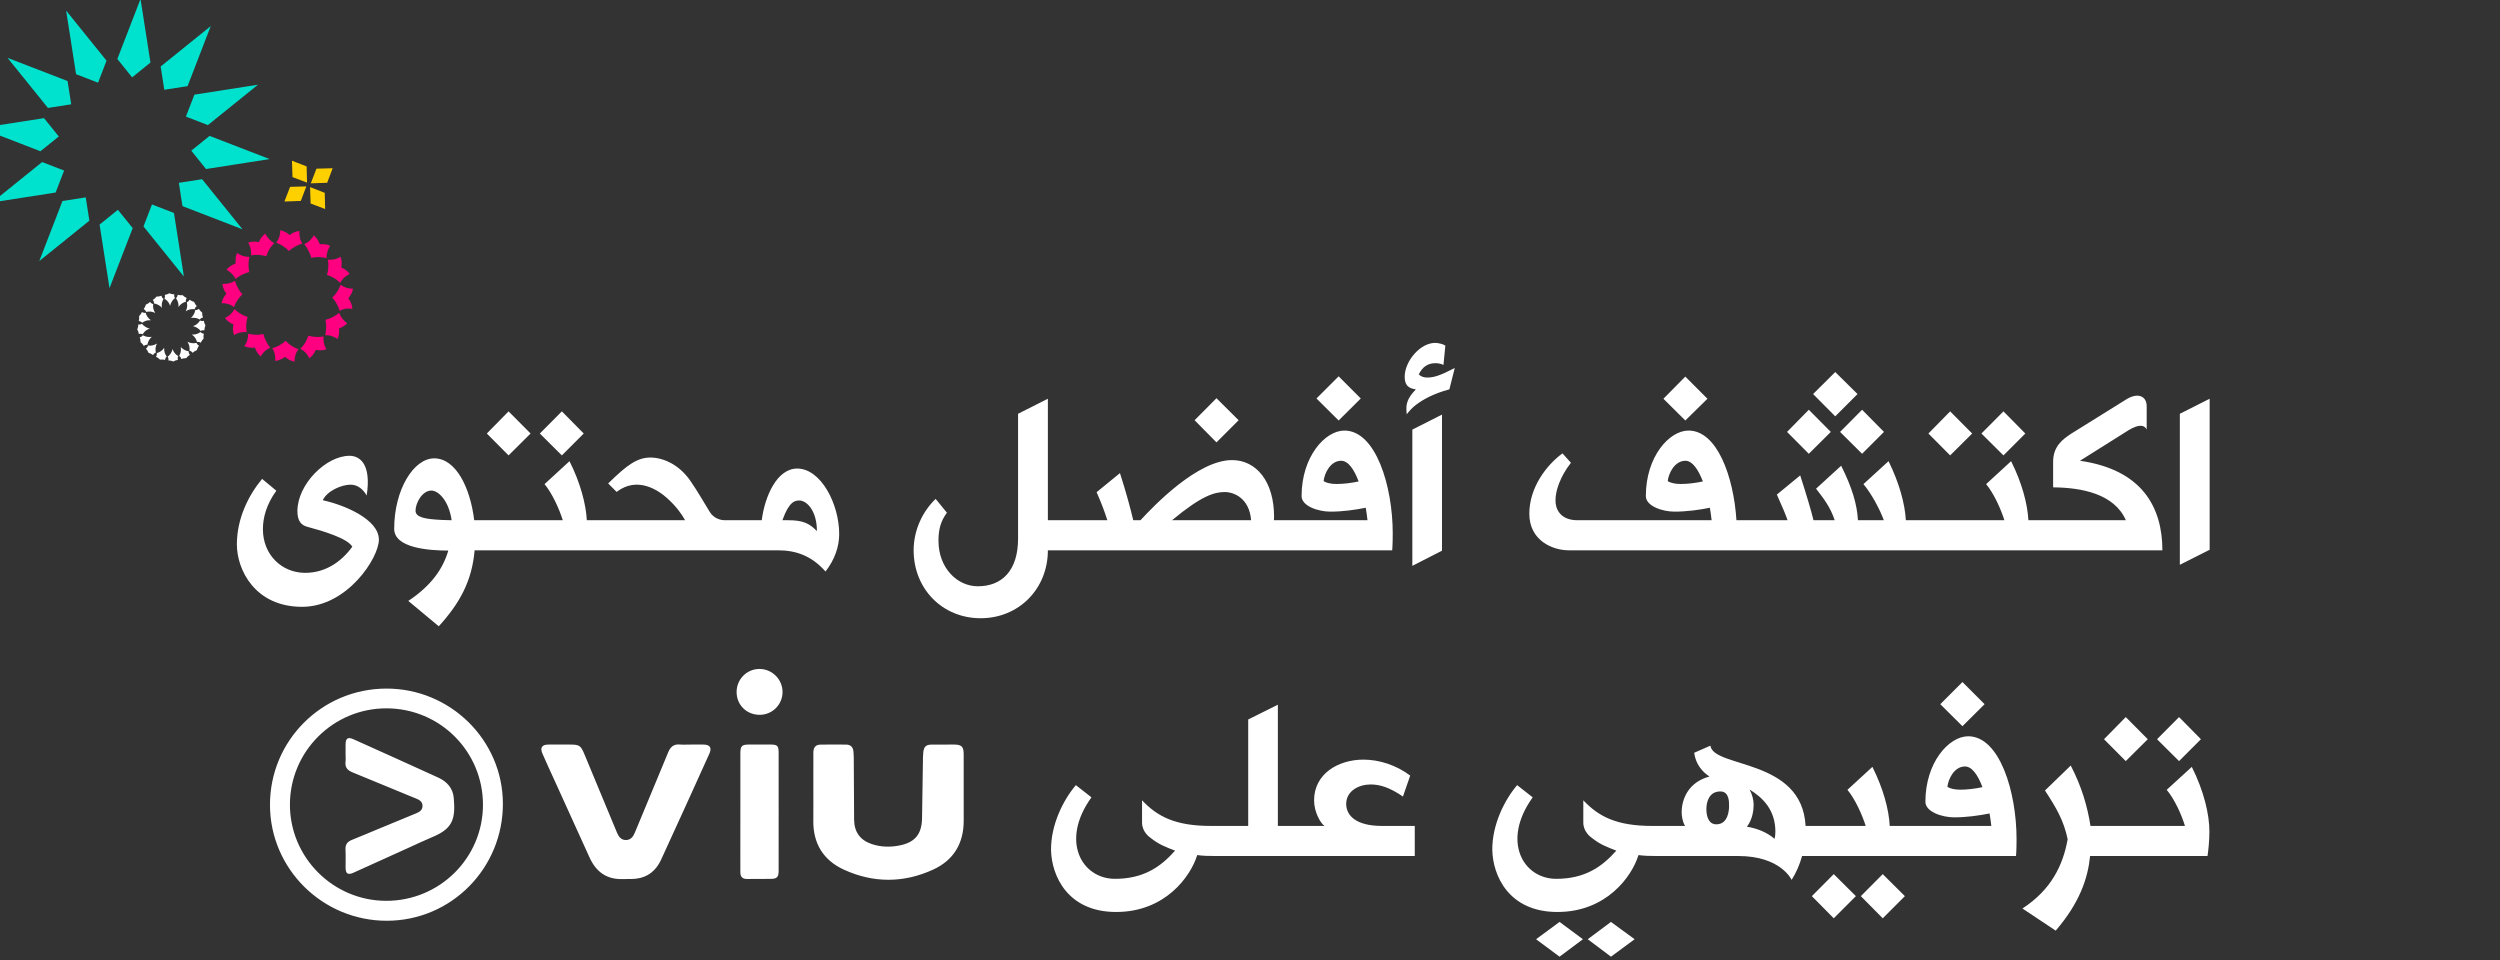 <?xml version="1.0" encoding="UTF-8" standalone="no"?><!DOCTYPE svg PUBLIC "-//W3C//DTD SVG 1.1//EN" "http://www.w3.org/Graphics/SVG/1.1/DTD/svg11.dtd"><svg width="526px" height="202px" version="1.1" xmlns="http://www.w3.org/2000/svg" xmlns:xlink="http://www.w3.org/1999/xlink" xml:space="preserve" xmlns:serif="http://www.serif.com/" style="fill-rule:evenodd;clip-rule:evenodd;stroke-linejoin:round;stroke-miterlimit:2;"><rect width="100%" height="100%" fill="#333333" stroke="none"/><g transform="matrix(1,0,0,1,-42930.2,-2188.49)"><g transform="matrix(1.01,0,0,1.01,42796.4,1907.03)"><g transform="matrix(0.99,0,0,0.99,-42372.6,-1857.49)"><rect x="42930.2" y="2157.53" width="526" height="201.522" style="fill:none;"/><g transform="matrix(1.01,0,0,1.01,42796.4,1907.03)"><g transform="matrix(1,0,0,1,19.029,3.373)"><g transform="matrix(1,0,0,1,185.034,298.087)"><path d="M0,16.86C-1.139,17.099 -2.216,16.951 -3.174,16.71C-3.49,17.687 -3.99,18.604 -4.818,19.423C-4.135,19.809 -3.441,20.352 -2.997,21.407C-2.479,21.076 -2.114,20.625 -1.855,20.145C-1.791,20.032 -1.696,19.737 -1.603,19.685C-1.501,19.628 -1.219,19.723 -1.08,19.736C-0.551,19.785 0.006,19.729 0.6,19.524C0,18.55 -0.072,17.664 0,16.86M-10.674,19.311C-10.093,20.308 -10.013,21.207 -10.071,21.969C-9.529,21.898 -8.91,21.711 -8.336,21.333C-8.228,21.261 -8.116,21.154 -8.042,21.144C-7.926,21.134 -7.696,21.396 -7.565,21.484C-7.086,21.814 -6.574,22 -6.045,22.113C-6.061,21.168 -5.829,20.303 -5.23,19.545C-6.186,19.168 -7.096,18.647 -7.896,17.776C-8.541,18.41 -9.744,19.092 -10.674,19.311M3.23,11.945C2.524,12.592 1.308,13.207 0.402,13.389C0.62,14.532 0.585,15.599 0.34,16.6C1.281,16.571 2.13,16.838 2.898,17.387C3.237,16.732 3.275,15.984 3.226,15.207C3.856,14.945 4.559,14.55 4.944,14.1C4.266,13.736 3.668,12.959 3.23,11.945M5.506,8.435C5.829,7.981 6.05,7.452 6.129,6.904C5.186,6.922 4.328,6.676 3.564,6.103C3.453,6.29 3.351,6.601 3.23,6.841C2.899,7.511 2.441,8.165 1.81,8.763C2.453,9.419 3.109,10.6 3.361,11.545C4.345,10.911 5.236,11.061 6.011,11.098C5.975,10.439 5.678,9.594 5.165,8.913C5.26,8.732 5.393,8.597 5.506,8.435M-15.711,16.291C-15.69,17.238 -15.915,18.108 -16.505,18.866C-15.846,19.228 -15.082,19.234 -14.302,19.202C-14.059,19.936 -13.57,20.648 -13.089,21.031C-12.714,20.34 -12.143,19.65 -11.094,19.202C-11.737,18.475 -12.358,17.26 -12.512,16.362C-13.654,16.589 -14.721,16.568 -15.711,16.291M-16.017,15.96C-16.176,14.992 -16.158,14.06 -15.924,13.178C-15.908,13.117 -15.805,12.836 -15.819,12.811C-15.83,12.787 -16.107,12.708 -16.187,12.673C-17.018,12.356 -17.87,11.865 -18.555,11.159C-18.919,11.857 -19.523,12.538 -20.543,13.001C-20.165,13.507 -19.746,13.847 -19.259,14.12C-19.158,14.173 -18.847,14.282 -18.798,14.368C-18.741,14.47 -18.854,14.769 -18.865,14.896C-18.922,15.431 -18.834,15.988 -18.653,16.579C-17.697,15.965 -16.765,15.902 -16.017,15.96M-21.24,9.932C-20.292,9.907 -19.424,10.159 -18.661,10.739C-18.299,9.784 -17.759,8.885 -16.904,8.083C-17.553,7.405 -18.204,6.234 -18.45,5.279C-19.387,5.834 -20.279,5.949 -21.072,5.921C-21.033,6.367 -20.895,6.914 -20.575,7.455C-20.492,7.597 -20.293,7.786 -20.265,7.915C-20.246,8.02 -20.505,8.281 -20.588,8.399C-20.932,8.894 -21.121,9.389 -21.24,9.932M-4.429,-2.48C-5.019,-3.468 -5.067,-4.348 -5.028,-5.109C-5.504,-5.051 -6.004,-4.934 -6.572,-4.605C-6.631,-4.571 -6.697,-4.519 -6.762,-4.467C-6.86,-4.39 -6.957,-4.313 -7.032,-4.295C-7.146,-4.27 -7.352,-4.511 -7.497,-4.611C-7.965,-4.941 -8.53,-5.163 -9.02,-5.253C-9.018,-4.303 -9.274,-3.435 -9.842,-2.662C-8.901,-2.288 -8.004,-1.777 -7.211,-0.926C-6.567,-1.581 -5.376,-2.242 -4.429,-2.48M-12.305,0.057C-12.242,0.069 -11.962,0.168 -11.939,0.158C-11.911,0.146 -11.832,-0.131 -11.805,-0.21C-11.501,-1.052 -10.997,-1.869 -10.288,-2.574C-10.979,-2.971 -11.658,-3.579 -12.129,-4.565C-12.607,-4.214 -12.994,-3.745 -13.248,-3.282C-13.303,-3.178 -13.41,-2.873 -13.483,-2.829C-13.571,-2.778 -13.903,-2.863 -14.019,-2.873C-14.551,-2.921 -15.109,-2.887 -15.707,-2.676C-15.12,-1.676 -15.039,-0.83 -15.099,-0.033C-14.123,-0.218 -13.2,-0.155 -12.305,0.057M-18.009,-0.516C-18.013,-0.515 -18.016,-0.513 -18.016,-0.513C-18.021,-0.51 -18.018,-0.505 -18.015,-0.498C-18.027,-0.496 -18.026,-0.488 -18.022,-0.479C-18.252,0.011 -18.342,0.547 -18.33,1.115C-18.326,1.301 -18.299,1.489 -18.332,1.677C-19.101,1.923 -19.82,2.449 -20.209,2.946C-19.52,3.391 -18.842,3.866 -18.332,4.885C-17.595,4.245 -16.397,3.623 -15.492,3.468C-15.711,2.328 -15.674,1.271 -15.434,0.277C-16.382,0.305 -17.242,0.037 -18.009,-0.516M0.895,0.866C1.066,1.776 1.023,2.82 0.814,3.67C0.797,3.744 0.708,4.025 0.714,4.038C0.727,4.066 1.005,4.145 1.079,4.175C1.913,4.49 2.75,4.958 3.444,5.688C3.86,5.01 4.414,4.315 5.442,3.86C5.071,3.332 4.658,3.007 4.173,2.737C4.069,2.68 3.764,2.573 3.713,2.487C3.656,2.391 3.746,2.079 3.759,1.95C3.803,1.422 3.766,0.867 3.544,0.271C2.543,0.852 1.691,0.948 0.895,0.866M-0.785,-2.35C-1.046,-3.106 -1.538,-3.804 -2.031,-4.206C-2.423,-3.515 -2.991,-2.824 -4.021,-2.366C-3.41,-1.646 -2.758,-0.43 -2.576,0.493C-1.428,0.236 -0.373,0.291 0.617,0.551C0.6,-0.394 0.864,-1.253 1.407,-2.024C0.746,-2.357 -0.006,-2.393 -0.785,-2.35" style="fill:#ff0080;fill-rule:nonzero;"/></g><g transform="matrix(1,0,0,1,153.866,300.699)"><path d="M0,-11.477L1.106,-4.402L2.069,1.771L-6.347,-8.668L-4.58,-13.248L0,-11.477ZM2.836,-37.899L-2.014,-37.141L-2.771,-41.989L7.668,-50.408L7.661,-50.398L2.836,-37.899ZM2.491,-31.552L4.263,-36.126L17.51,-38.196L7.068,-29.782L2.491,-31.552ZM7.422,-27.531L7.426,-27.531L19.933,-22.701L12.856,-21.594L6.682,-20.63L3.602,-24.451L7.422,-27.531ZM5.861,-18.508L10.453,-12.817L14.279,-8.072L1.773,-12.9L1.017,-17.754L5.861,-18.508ZM-23.993,-27.414L-27.816,-24.332L-40.324,-29.165L-27.075,-31.232L-23.993,-27.414ZM-4.893,-42.814L-8.717,-39.729L-11.795,-43.553L-9.129,-50.464L-6.967,-56.058L-5.923,-49.388L-4.893,-42.814ZM-21.409,-34.114L-26.252,-33.355L-34.297,-43.329L-34.671,-43.791L-22.164,-38.961L-21.409,-34.114ZM-15.494,-9.055L-11.678,-12.135L-8.596,-8.315L-13.427,4.189L-15.362,-8.193L-15.494,-9.055ZM-22.886,-20.315L-24.654,-15.734L-31.732,-14.631L-37.901,-13.668L-27.464,-22.083L-27.461,-22.081L-22.886,-20.315ZM-22.465,-53.639L-14.047,-43.201L-15.815,-38.616L-20.398,-40.386L-21.356,-46.555L-22.465,-53.639ZM-23.225,-13.965L-18.377,-14.723L-17.621,-9.871L-23.464,-5.156L-28.058,-1.458L-23.225,-13.965Z" style="fill:#00e2ce;"/></g><g transform="matrix(-0.361,0.933,0.933,0.361,186.429,280.991)"><path d="M0.111,-3.038L-1.194,0.076L2.044,0.101L3.387,-3.038L0.111,-3.038ZM0.405,-8.393L0.411,-5.119L3.53,-3.819L3.546,-7.057L0.405,-8.393ZM4.171,-2.893L4.177,0.384L7.294,1.682L7.312,-1.556L4.171,-2.893ZM8.894,-6.793L5.62,-6.794L4.314,-3.677L7.553,-3.655L8.894,-6.793Z" style="fill:#ffd000;"/></g><g transform="matrix(1,0,0,1,151.359,306.469)"><path d="M0,2.537C-0.326,2.069 -1.123,1.657 -1.658,1.606C-1.63,1.331 -1.722,1.087 -1.905,0.866C-1.628,0.707 -1.367,0.493 -1.13,0.181C-0.767,0.19 -0.424,0.122 -0.095,0C-0.051,0.244 0.054,0.474 0.327,0.659C-0.082,1.357 -0.083,1.985 0,2.537ZM-4.128,5.629C-4.264,5.424 -4.61,5.28 -4.82,5.278C-4.722,4.911 -4.721,4.57 -4.752,4.235C-4.53,4.032 -4.306,3.718 -4.154,3.386C-3.861,3.587 -3.618,3.591 -3.385,3.558C-3.245,4.133 -2.92,4.662 -2.29,5.111C-2.966,5.039 -3.573,5.235 -4.128,5.629ZM-3.293,3.368C-3.363,3.147 -3.495,2.945 -3.799,2.785C-3.582,2.492 -3.421,2.145 -3.345,1.852C-3.036,1.725 -2.739,1.553 -2.465,1.286C-2.36,1.483 -2.072,1.7 -1.815,1.74C-1.923,2.42 -1.751,3.029 -1.404,3.593C-2.109,3.224 -2.713,3.249 -3.293,3.368ZM6.019,4.631C6.483,4.302 6.898,3.515 6.944,2.98C7.218,2.992 7.468,2.914 7.69,2.726C7.847,3.005 8.064,3.265 8.375,3.501C8.368,3.863 8.43,4.208 8.557,4.536C8.31,4.575 8.082,4.683 7.898,4.957C7.198,4.548 6.571,4.548 6.019,4.631ZM4.958,3.235C5.33,2.527 5.306,1.921 5.187,1.338C5.401,1.267 5.628,1.127 5.762,0.828C6.059,1.048 6.406,1.207 6.704,1.285C6.823,1.599 7.014,1.893 7.264,2.173C7.067,2.263 6.851,2.568 6.817,2.816C6.133,2.708 5.521,2.874 4.958,3.235ZM8.731,5.217C8.776,5.561 8.892,5.887 9.07,6.198C8.905,6.56 8.853,6.891 8.841,7.213C8.55,7.141 8.296,7.213 8.059,7.35C7.781,6.888 6.999,6.422 6.458,6.337C7.01,6.159 7.529,5.847 7.948,5.154C8.242,5.306 8.491,5.281 8.731,5.217ZM8.052,7.559C8.193,7.764 8.533,7.903 8.744,7.908C8.642,8.276 8.646,8.617 8.675,8.953C8.454,9.149 8.228,9.469 8.078,9.8C7.871,9.646 7.656,9.606 7.465,9.615C7.431,9.617 7.316,9.635 7.309,9.63C7.296,9.621 7.264,9.464 7.247,9.418C7.067,8.904 6.772,8.47 6.215,8.076C6.889,8.144 7.497,7.952 8.052,7.559ZM7.217,9.82C7.287,10.034 7.429,10.262 7.727,10.395C7.507,10.689 7.344,11.043 7.27,11.336C6.956,11.454 6.661,11.643 6.383,11.897C6.293,11.701 5.987,11.483 5.739,11.448C5.845,10.766 5.681,10.153 5.321,9.59C6.029,9.961 6.633,9.934 7.217,9.82ZM3.924,10.651C4.255,11.119 5.044,11.526 5.582,11.581C5.553,11.856 5.649,12.099 5.828,12.321C5.551,12.477 5.29,12.693 5.053,13.007C4.695,12.999 4.353,13.054 4.032,13.185C3.963,12.946 3.879,12.712 3.598,12.528C4.002,11.829 4.009,11.202 3.924,10.651ZM4.996,1.236C4.449,1.394 3.887,1.699 3.445,2.342C3.515,1.666 3.321,1.06 2.928,0.504C3.132,0.364 3.272,0.024 3.276,-0.188C3.644,-0.09 3.987,-0.091 4.321,-0.119C4.524,0.103 4.838,0.325 5.168,0.478C4.976,0.743 4.961,1.01 4.996,1.236ZM-4.023,8.034C-4.32,7.876 -4.568,7.906 -4.807,7.971C-4.852,7.627 -4.967,7.301 -5.146,6.991C-4.98,6.626 -4.934,6.292 -4.913,5.965C-4.627,6.041 -4.375,5.988 -4.149,5.83C-3.865,6.284 -3.077,6.766 -2.534,6.851C-3.088,7.026 -3.605,7.337 -4.023,8.034ZM-2.094,8.556C-2.559,8.881 -2.976,9.674 -3.02,10.207C-3.293,10.194 -3.544,10.27 -3.765,10.461C-3.921,10.183 -4.137,9.922 -4.45,9.685C-4.44,9.32 -4.512,8.977 -4.627,8.644C-4.381,8.613 -4.158,8.496 -3.972,8.229C-3.273,8.634 -2.647,8.638 -2.094,8.556ZM2.24,11.171C2.423,11.689 2.756,12.191 3.401,12.578C3.244,12.876 3.275,13.123 3.34,13.362C2.994,13.405 2.669,13.521 2.359,13.701C1.994,13.535 1.66,13.488 1.334,13.469C1.41,13.182 1.359,12.93 1.198,12.705C1.636,12.416 2.143,11.661 2.203,11.1C2.24,11.108 2.232,11.146 2.24,11.171ZM2.725,0.482C2.264,0.775 1.791,1.547 1.705,2.096C1.528,1.544 1.219,1.027 0.523,0.608C0.675,0.313 0.65,0.064 0.584,-0.174C0.926,-0.225 1.255,-0.336 1.565,-0.514C1.926,-0.352 2.258,-0.3 2.582,-0.286C2.522,-0.002 2.561,0.256 2.725,0.482ZM-1.038,9.959C-1.403,10.661 -1.388,11.265 -1.26,11.841C-1.474,11.919 -1.706,12.053 -1.838,12.359C-2.132,12.138 -2.486,11.974 -2.78,11.901C-2.906,11.593 -3.073,11.294 -3.345,11.021C-3.149,10.918 -2.929,10.627 -2.892,10.37C-2.211,10.478 -1.602,10.307 -1.038,9.959ZM0.479,10.846C0.408,11.521 0.604,12.128 0.996,12.685C0.791,12.82 0.649,13.167 0.648,13.376C0.278,13.273 -0.063,13.277 -0.397,13.307C-0.595,13.086 -0.914,12.859 -1.245,12.709C-1.08,12.465 -1.05,12.284 -1.062,12.086C-1.065,12.053 -1.079,11.945 -1.074,11.941C-1.065,11.926 -0.911,11.896 -0.863,11.879C-0.349,11.701 0.084,11.395 0.479,10.846Z" style="fill:#fff;"/></g></g><g transform="matrix(1,0,0,1,217.19,435.932)"><path d="M-0.076,-44.246C13.267,-44.284 24.185,-33.535 24.234,-20.317C24.284,-6.83 13.494,4.093 0.089,4.124C-13.323,4.154 -24.268,-6.675 -24.29,-19.996C-24.313,-33.388 -13.507,-44.209 -0.076,-44.246ZM0,-40.13C-11.103,-40.151 -20.126,-31.163 -20.135,-20.074C-20.144,-9.054 -11.134,-0.043 -0.092,-0.026C11.047,-0.009 20.076,-8.962 20.083,-20.033C20.09,-31.145 11.133,-40.11 0,-40.13ZM-8.541,-30.73L-8.539,-30.731C-8.539,-31.353 -8.543,-31.976 -8.539,-32.597C-8.532,-33.897 -8.071,-34.218 -6.871,-33.679C-0.99,-31.035 4.889,-28.39 10.752,-25.709C12.553,-24.886 13.82,-23.532 13.995,-21.478C14.348,-17.354 13.973,-15.164 9.685,-13.374C7.999,-12.671 6.35,-11.881 4.685,-11.127C0.822,-9.378 -3.038,-7.622 -6.905,-5.88C-8.045,-5.366 -8.531,-5.682 -8.538,-6.905C-8.546,-8.183 -8.491,-9.464 -8.556,-10.739C-8.608,-11.766 -8.16,-12.345 -7.249,-12.711C-5.458,-13.43 -3.683,-14.188 -1.9,-14.926C0.775,-16.035 3.448,-17.149 6.129,-18.244C6.839,-18.533 7.463,-18.897 7.489,-19.752C7.516,-20.671 6.852,-21.06 6.113,-21.355C5.92,-21.432 5.728,-21.508 5.537,-21.586C1.331,-23.322 -2.871,-25.069 -7.083,-26.788C-8.089,-27.199 -8.696,-27.789 -8.553,-28.97C-8.483,-29.549 -8.541,-30.143 -8.541,-30.73ZM88.913,-23.234C88.913,-25.791 88.906,-28.348 88.917,-30.905C88.921,-32.024 89.389,-32.559 90.425,-32.575C92.187,-32.602 93.948,-32.587 95.71,-32.579C96.661,-32.574 97.183,-32.084 97.266,-31.138C97.3,-30.76 97.331,-30.381 97.334,-30.001C97.36,-25.647 97.378,-21.295 97.406,-16.942C97.423,-14.406 98.64,-12.684 101.039,-11.868C102.946,-11.217 104.918,-11.173 106.87,-11.561C110.118,-12.207 111.51,-13.945 111.56,-17.249C111.619,-21.153 111.676,-25.057 111.74,-28.959C111.751,-29.65 111.742,-30.346 111.828,-31.028C111.976,-32.201 112.419,-32.57 113.608,-32.58C115.163,-32.594 116.717,-32.588 118.272,-32.583C119.789,-32.579 120.232,-32.134 120.233,-30.606C120.237,-25.976 120.225,-21.347 120.237,-16.717C120.249,-11.987 118.119,-8.486 113.882,-6.538C107.729,-3.709 101.403,-3.7 95.25,-6.534C91.023,-8.48 88.85,-11.953 88.909,-16.705C88.935,-18.881 88.913,-21.057 88.913,-23.234ZM63.401,-32.584L63.402,-32.582C64.266,-32.582 65.129,-32.587 65.993,-32.582C67.375,-32.575 67.819,-31.939 67.246,-30.673C63.904,-23.294 60.568,-15.912 57.174,-8.557C56.161,-6.364 54.452,-4.912 51.957,-4.637C51.034,-4.536 50.095,-4.59 49.164,-4.562C45.82,-4.458 43.63,-6.097 42.288,-9.063C39.887,-14.371 37.467,-19.67 35.057,-24.974C34.187,-26.888 33.301,-28.796 32.462,-30.724C31.935,-31.935 32.38,-32.577 33.688,-32.583C35.173,-32.589 36.659,-32.585 38.144,-32.585C40.188,-32.585 40.455,-32.402 41.23,-30.539C43.489,-25.096 45.756,-19.657 48.013,-14.214C48.368,-13.357 48.892,-12.681 49.889,-12.692C50.837,-12.704 51.355,-13.355 51.694,-14.17C52.144,-15.252 52.599,-16.333 53.048,-17.415C54.925,-21.934 56.801,-26.454 58.673,-30.975C59.108,-32.025 59.765,-32.698 61.019,-32.596C61.808,-32.532 62.606,-32.584 63.401,-32.584ZM81.684,-18.58C81.684,-14.472 81.688,-10.364 81.681,-6.256C81.68,-4.996 81.33,-4.619 80.115,-4.601C78.458,-4.576 76.8,-4.604 75.144,-4.579C74.137,-4.563 73.693,-5.029 73.707,-6.02C73.725,-7.193 73.705,-8.367 73.705,-9.54C73.705,-16.618 73.7,-23.695 73.709,-30.772C73.711,-32.294 74.023,-32.585 75.534,-32.589C77.018,-32.593 78.503,-32.594 79.987,-32.589C81.417,-32.583 81.68,-32.329 81.681,-30.905C81.687,-26.798 81.684,-22.687 81.684,-18.58ZM72.926,-43.502C72.913,-46.177 75.039,-48.335 77.685,-48.336C80.328,-48.337 82.503,-46.163 82.497,-43.528C82.491,-40.913 80.381,-38.796 77.761,-38.78C75.04,-38.762 72.938,-40.814 72.926,-43.502ZM18.257,-79.32L36.715,-79.32C35.96,-81.725 34.506,-84.913 32.912,-86.843L38.114,-91.625C40.379,-87.094 41.526,-82.76 41.721,-79.32L62.194,-79.32C61.522,-80.522 60.488,-82.06 58.53,-83.85C56.684,-85.528 52.293,-88.577 47.931,-85.221L46.169,-86.983C50.14,-90.898 52.266,-92.38 54.978,-92.38C57.579,-92.38 60.935,-90.954 63.284,-87.542C64.934,-85.165 66.053,-83.095 67.367,-80.998C68.15,-79.767 69.437,-79.32 70.528,-79.32L78.163,-79.32C78.806,-84.354 81.351,-90.087 85.546,-90.087C90.496,-90.087 94.3,-82.704 94.3,-76.439C94.3,-73.81 93.349,-71.07 91.447,-68.637C88.567,-71.909 85.294,-73.055 81.547,-73.055L18.341,-73.055C17.81,-66.707 15.265,-62.037 10.874,-57.226L4.526,-62.512C9.308,-65.672 11.769,-69.224 12.859,-72.999C8.692,-72.999 1.589,-73.559 1.589,-77.53C1.589,-85.696 5.644,-92.212 9.923,-92.212C14.454,-92.212 17.446,-86.088 18.257,-79.32ZM82.47,-79.32L83.7,-79.32C86.721,-79.32 88.091,-78.677 89.657,-77.054C89.657,-81.361 87.504,-83.431 85.994,-83.431C85.099,-83.431 83.868,-83.263 82.47,-79.32ZM11.573,-79.376L13.559,-79.32C12.915,-83.627 10.678,-85.5 9.336,-85.5C7.434,-85.5 6.036,-82.927 6.036,-81.305C6.036,-79.879 8.133,-79.543 11.573,-79.376ZM137.774,-79.32L150.164,-79.32C149.605,-81.026 149.129,-82.424 147.927,-85.165L152.793,-89.136C154.079,-85.165 155.058,-81.473 155.561,-79.32L157.072,-79.32C159.924,-82.424 168.985,-91.849 176.145,-91.849C181.151,-91.849 184.898,-87.458 184.898,-80.047C184.898,-79.823 184.898,-79.543 184.87,-79.32L204.363,-79.32C204.28,-80.159 204.14,-81.054 204,-81.921C201.763,-81.473 199.19,-81.11 196.617,-81.11C194.128,-81.11 190.632,-82.256 190.632,-84.354C190.632,-92.548 195.526,-98.001 199.553,-98.001C206.097,-98.001 209.621,-86.423 209.621,-76.579C209.621,-74.146 209.509,-73.055 209.509,-73.055L137.774,-73.055C137.774,-65.057 131.761,-58.904 123.763,-58.904C115.765,-58.904 109.808,-65.057 109.808,-73.055C109.808,-77.278 111.682,-81.166 114.394,-83.766L116.743,-80.886C115.457,-79.152 114.982,-77.446 114.982,-75.041C114.982,-69.392 118.869,-65.56 123.176,-65.56C128.154,-65.56 131.566,-68.748 131.566,-75.516L131.566,-101.497L137.774,-104.629L137.774,-79.32ZM202.518,-87.402C201.595,-89.863 200.364,-91.709 198.882,-91.709C196.645,-91.709 195.386,-89.108 195.218,-87.458C195.862,-87.066 196.785,-86.871 197.959,-86.871C199.246,-86.871 201.007,-87.066 202.518,-87.402ZM163.644,-79.32L180.116,-79.32C179.752,-83.934 176.508,-85.193 174.634,-85.193C172.565,-85.193 169.88,-84.521 163.644,-79.32ZM281.23,-79.32L291.886,-79.32C291.327,-80.886 290.852,-81.949 289.649,-84.661L294.515,-88.661C295.802,-84.661 296.78,-81.389 297.284,-79.32L301.703,-79.32C300.78,-82.088 299.381,-83.878 297.815,-85.892L303.045,-90.674C305.31,-86.171 306.373,-82.592 306.541,-79.32L311.938,-79.32C311.043,-81.753 309.309,-84.913 307.687,-86.843L312.917,-91.625C315.154,-87.094 316.329,-82.76 316.525,-79.32L337.053,-79.32C336.298,-81.725 334.843,-84.913 333.249,-86.843L338.451,-91.625C340.716,-87.094 341.863,-82.76 342.059,-79.32L362.363,-79.32C359.93,-84.829 353.19,-86.116 347.205,-86.171L347.205,-91.485C347.205,-94.673 349.107,-96.128 350.981,-97.358L362.167,-104.322C364.88,-106.139 366.698,-105.133 366.698,-103.091L366.698,-98.225C366.25,-99.12 365.188,-99.455 362.894,-98.057L352.799,-91.709C365.691,-89.863 369.97,-82.088 369.97,-73.055L246.273,-73.055C243.056,-73.055 238.078,-74.985 238.078,-80.69C238.078,-86.171 241.714,-90.87 244.986,-93.247L246.748,-91.289C244.511,-88.437 243.504,-85.416 243.532,-83.431C243.504,-81.725 244.483,-79.32 248.118,-79.32L276.057,-79.32C275.973,-80.159 275.833,-81.054 275.693,-81.921C273.484,-81.473 270.911,-81.11 268.31,-81.11C265.821,-81.11 262.353,-82.256 262.353,-84.354C262.353,-92.548 267.219,-98.001 271.246,-98.001C277.203,-98.001 280.643,-88.437 281.23,-79.32ZM274.239,-87.402C273.288,-89.863 272.058,-91.709 270.603,-91.709C268.366,-91.709 267.079,-89.108 266.912,-87.458C267.555,-87.066 268.506,-86.871 269.652,-86.871C270.967,-86.871 272.701,-87.066 274.239,-87.402ZM-25.931,-87.933L-22.966,-85.472C-25.036,-82.62 -25.763,-79.851 -25.763,-77.446C-25.763,-72.104 -21.82,-68.357 -16.953,-68.357C-12.814,-68.357 -9.458,-70.594 -7.137,-73.81C-8.172,-75.572 -13.262,-77.082 -16.506,-77.949C-17.764,-78.285 -18.575,-79.124 -18.575,-81.221C-18.575,-86.787 -12.619,-92.744 -7.724,-92.744C-5.627,-92.744 -3.11,-91.094 -4.145,-84.466C-4.732,-85.528 -5.851,-86.731 -7.473,-86.731C-9.458,-86.731 -12.423,-85.388 -13.29,-83.487C-8.927,-82.536 -1.6,-79.571 -1.6,-75.265C-1.6,-71.489 -8.172,-61.281 -17.597,-61.281C-27.441,-61.281 -31.188,-69.028 -31.188,-74.286C-31.188,-79.627 -28.811,-84.466 -25.931,-87.933ZM30.004,-97.386L25.417,-92.827L20.887,-97.386L25.417,-102L30.004,-97.386ZM41.078,-97.386L36.52,-92.827L31.933,-97.386L36.52,-102L41.078,-97.386ZM177.515,-100.155L172.901,-95.54L168.342,-100.155L172.901,-104.741L177.515,-100.155ZM202.965,-104.685L198.351,-100.099L193.736,-104.685L198.351,-109.3L202.965,-104.685ZM219.885,-72.971L213.705,-69.811L213.705,-98.197L219.885,-101.329L219.885,-72.971ZM222.542,-111.034L221.424,-106.587C218.068,-105.692 215.886,-104.433 214.516,-103.399C213.705,-102.811 213.006,-102 212.53,-101.385L212.474,-102.308C212.335,-104.182 213.369,-105.44 214.432,-106.587C212.838,-106.783 212.111,-107.51 212.111,-109.216C212.111,-112.46 215.411,-116.431 218.683,-116.263C219.326,-116.179 219.997,-116.067 220.585,-115.704L220.193,-111.677C219.662,-111.928 219.102,-112.04 218.515,-112.04C216.865,-112.04 215.774,-111.201 215.047,-109.691C215.495,-109.3 215.97,-109.048 216.781,-109.048C218.152,-109.048 219.354,-109.384 222.542,-111.034ZM275.19,-104.629L270.575,-100.099L266.017,-104.629L270.575,-109.244L275.19,-104.629ZM301.814,-100.966L297.2,-105.608L301.814,-110.195L306.457,-105.608L301.814,-100.966ZM300.892,-97.722L296.305,-93.163L291.775,-97.722L296.305,-102.336L300.892,-97.722ZM311.966,-97.722L307.408,-93.163L302.821,-97.722L307.408,-102.336L311.966,-97.722ZM330.341,-97.386L325.754,-92.827L321.224,-97.386L325.754,-102L330.341,-97.386ZM341.415,-97.386L336.857,-92.827L332.27,-97.386L336.857,-102L341.415,-97.386ZM379.815,-73.167L373.606,-70.035L373.606,-101.497L379.815,-104.629L379.815,-73.167ZM171.77,-15.63L179.511,-15.63L179.511,-37.807L185.691,-40.884L185.691,-15.63L195.418,-15.63C194.607,-16.133 193.237,-18.483 193.237,-20.972C193.237,-26.453 198.215,-29.445 203.528,-29.445C206.745,-29.445 210.352,-28.327 213.261,-26.117L211.751,-21.755C208.926,-23.684 206.912,-24.272 205.011,-24.272C202.717,-24.272 199.921,-23.041 199.921,-20.16C199.977,-17.783 201.962,-15.63 207.416,-15.63L214.212,-15.63L214.212,-9.365L172.664,-9.365C171.294,-9.365 170.036,-9.393 168.889,-9.561C167.519,-5.087 162.205,2.296 151.997,2.296C141.818,2.296 138.546,-5.338 138.434,-10.596C138.378,-15.798 140.923,-20.972 143.607,-24.132L146.852,-21.587C140.279,-12.47 144.866,-4.611 151.746,-4.611C157.702,-4.611 161.282,-7.1 164.275,-10.484C162.317,-11.239 160.835,-11.799 159.213,-13.113C158.905,-13.309 157.395,-14.427 157.395,-16.329L157.395,-20.972C160.611,-17.56 164.358,-15.63 171.77,-15.63ZM263.701,-15.63L270.52,-15.63C269.96,-16.609 269.82,-17.699 269.82,-18.51C269.82,-21.139 271.163,-24.747 275.609,-25.922C274.015,-26.984 272.757,-28.522 272.421,-30.872L275.805,-32.354C276.448,-27.627 294.906,-29.781 295.633,-15.63L308.157,-15.63C307.402,-18.035 305.947,-21.223 304.353,-23.153L309.555,-27.935C311.82,-23.405 312.995,-19.07 313.163,-15.63L334.328,-15.63C334.244,-16.469 334.104,-17.364 333.964,-18.231C331.727,-17.783 329.154,-17.42 326.581,-17.42C324.092,-17.42 320.596,-18.566 320.596,-20.664C320.596,-28.858 325.491,-34.311 329.518,-34.311C336.062,-34.311 339.586,-22.733 339.586,-12.889C339.586,-10.456 339.474,-9.365 339.474,-9.365L294.906,-9.365C294.403,-7.548 293.648,-5.842 292.725,-4.387C292.725,-4.387 290.515,-9.365 281.594,-9.365L264.596,-9.365C263.226,-9.365 261.967,-9.393 260.821,-9.561C259.45,-5.087 254.137,2.296 243.929,2.296C233.749,2.296 230.477,-5.338 230.365,-10.596C230.309,-15.798 232.854,-20.972 235.539,-24.132L238.783,-21.587C232.211,-12.47 236.798,-4.611 243.677,-4.611C249.634,-4.611 253.214,-7.1 256.206,-10.484C254.249,-11.239 252.766,-11.799 251.144,-13.113C250.837,-13.309 249.326,-14.427 249.326,-16.329L249.326,-20.972C252.543,-17.56 256.29,-15.63 263.701,-15.63ZM277.036,-15.966C279.525,-15.966 279.693,-18.958 279.693,-19.741C279.693,-20.524 279.776,-22.817 277.875,-22.817C275.637,-22.817 274.966,-20.832 274.966,-19.126C274.966,-17.979 275.274,-15.966 277.036,-15.966ZM289.173,-12.945C289.285,-13.393 289.341,-13.868 289.341,-14.427C289.341,-18.986 286.712,-21.531 283.971,-23.209C284.531,-22.174 284.81,-20.999 284.81,-20.105C284.81,-19.042 284.643,-17.084 283.412,-15.462C285.454,-15.155 287.579,-14.316 289.173,-12.945ZM332.482,-23.712C331.559,-26.173 330.329,-28.019 328.846,-28.019C326.609,-28.019 325.351,-25.418 325.183,-23.768C325.826,-23.377 326.749,-23.181 327.924,-23.181C329.21,-23.181 330.972,-23.377 332.482,-23.712ZM354.99,-15.63L374.672,-15.63C373.945,-18.035 372.491,-21.223 370.869,-23.153L376.099,-27.935C378.616,-22.901 379.762,-18.063 379.762,-14.483C379.762,-12.554 379.567,-10.708 379.371,-9.365L354.906,-9.365C354.458,-4.807 352.808,0.283 347.746,6.184L340.811,1.569C346.851,-2.346 349.284,-7.52 350.235,-12.861C349.396,-16.833 347.858,-19.405 345.509,-23.013L350.879,-28.215C353.2,-23.712 354.346,-19.713 354.99,-15.63ZM249.243,7.974L244.376,11.609L239.482,7.974L244.376,4.366L249.243,7.974ZM260.01,7.974L255.088,11.609L250.249,7.974L255.088,4.366L260.01,7.974ZM316.323,-1.004L311.709,3.611L307.15,-1.004L311.709,-5.59L316.323,-1.004ZM301.501,3.611L296.942,-1.004L301.501,-5.59L306.115,-1.004L301.501,3.611ZM332.93,-40.995L328.315,-36.409L323.701,-40.995L328.315,-45.61L332.93,-40.995ZM366.926,-33.696L362.339,-29.138L357.809,-33.696L362.339,-38.311L366.926,-33.696ZM378,-33.696L373.442,-29.138L368.855,-33.696L373.442,-38.311L378,-33.696Z" style="fill:#fff;"/></g></g></g></g></g></svg>